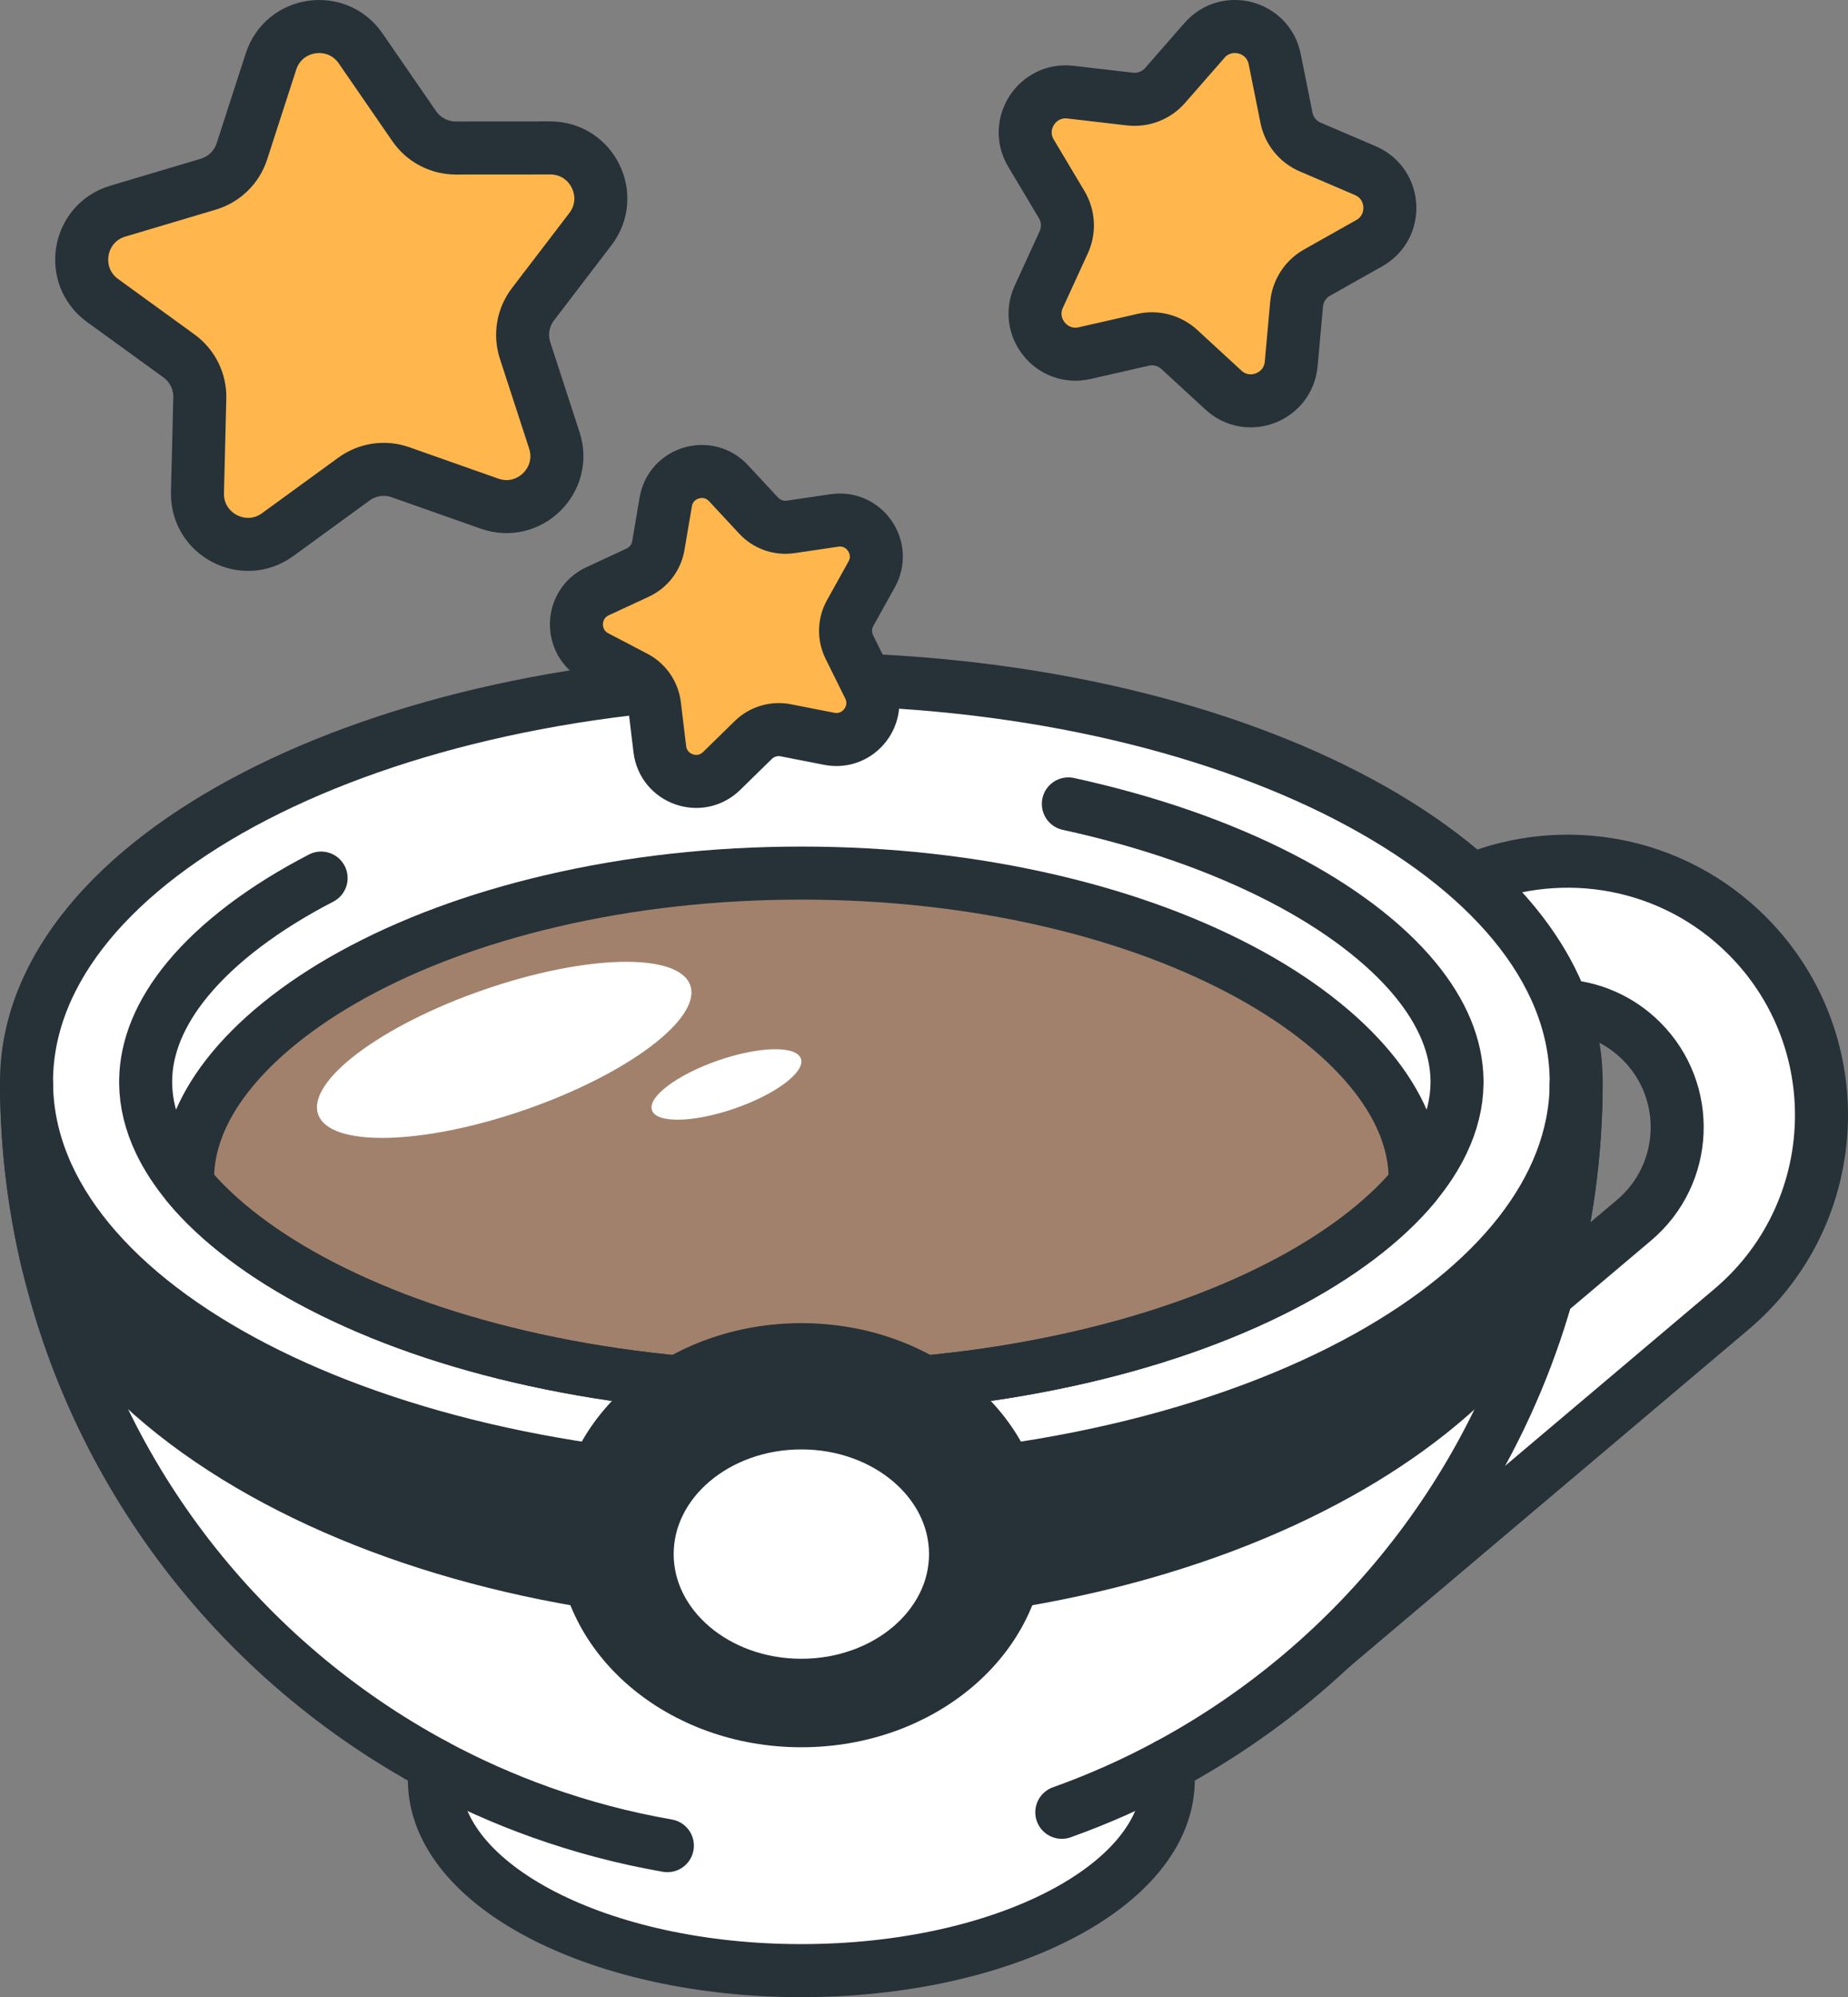 <?xml version="1.0" encoding="UTF-8"?><svg id="Layer_1" xmlns="http://www.w3.org/2000/svg" width="1394.23" height="1505.89" viewBox="0 0 1394.23 1505.89"><rect x="0" y="0" width="1394.23" height="1505.89" fill="#808080" stroke="none"/><path d="m1318.13,705.45c-56.5-56.5-138.82-69.96-207.66-42.02,32.35,28.95,55.76,60.93,68.27,94.92,21.67,1.2,43.06,10.05,59.75,26.74,37.98,37.97,35.36,100.3-5.67,134.95l-65.79,55.57c-29.29,103.28-86.27,194.93-162.4,266.4l301.67-254.82c45.06-38.07,67.93-92.14,67.93-146.38,0-48.83-18.54-97.8-56.1-135.36Z" fill="#fff" stroke="#263238" stroke-linecap="round" stroke-linejoin="round" stroke-width="40"/><path d="m1189.15,813.81c-2.03-166.89-262.98-301.86-584.57-301.86S22.04,646.92,20.01,813.81c0,.65,0,1.31,0,1.97s0,1.31,0,1.97c.15,46.4,5.71,91.53,16.08,134.79,39.2,163.57,147.17,300.4,291.63,378.22v12.17h0c.96,79.04,124.55,142.96,276.85,142.96s275.89-63.92,276.85-142.96c0-.31,0-.62,0-.93s0-.62,0-.93v-10.31c144.46-77.83,252.43-214.65,291.63-378.22,10.37-43.26,15.93-88.39,16.08-134.79,0-.65,0-1.31,0-1.97s0-1.31,0-1.97Z" fill="#fff" stroke="#263238" stroke-linecap="round" stroke-linejoin="round" stroke-width="40"/><path d="m1189.15,817.74c-.02,5.8-.13,11.58-.31,17.34-.09,2.88-.21,5.75-.34,8.62-.07,1.43-.14,2.86-.22,4.3-.08,1.43-.16,2.86-.25,4.3-.08,1.34-.17,2.68-.26,4.02-.24,3.55-.52,7.08-.83,10.62-.07.81-.13,1.63-.21,2.44-.52,5.67-1.11,11.32-1.79,16.94-.68,5.63-1.43,11.22-2.27,16.8-.3,2-.61,4-.93,6h0c-.57,3.56-1.17,7.11-1.81,10.63-.49,2.76-1,5.51-1.54,8.26-.5,2.55-1.02,5.09-1.54,7.62-.04.2-.08.4-.12.6-.28,1.36-.58,2.73-.87,4.09-.89,4.09-1.82,8.16-2.79,12.22-8.05,16.2-17.92,31.98-29.48,47.15-18.19,23.85-40.42,46.16-66.5,66.7-19.95,15.72-42.15,30.43-66.49,44.02-109.53,61.19-253.72,94.89-406.01,94.89s-296.49-33.7-406.01-94.89c-56.15-31.36-100.89-68.61-132.99-110.73-11.56-15.17-21.43-30.95-29.48-47.15-.65-2.7-1.28-5.42-1.89-8.14-.61-2.71-1.2-5.44-1.77-8.17-.57-2.73-1.12-5.48-1.66-8.22-.54-2.75-1.05-5.49-1.54-8.26-.75-4.14-1.45-8.3-2.1-12.47-.65-4.17-1.26-8.36-1.83-12.55-.38-2.8-.74-5.6-1.07-8.41-.68-5.62-1.28-11.27-1.79-16.94-.52-5.67-.95-11.36-1.31-17.08-.26-4.29-.48-8.59-.65-12.9-.05-1.43-.1-2.87-.15-4.31-.1-2.88-.17-5.76-.22-8.66-.05-2.89-.08-5.79-.09-8.68,2.03,166.89,262.98,301.86,584.57,301.86,168.74,0,320.78-37.16,427.49-96.6,96.65-53.84,156.12-125.94,157.08-205.26Z" fill="#263238" stroke="#263238" stroke-linecap="round" stroke-linejoin="round" stroke-width="40"/><path d="m1067.66,887.87v2.28c-.02,1.04-.05,2.07-.09,3.11-22.78,27.59-57.6,53.94-100.69,76.21-46.18,23.85-100.3,42.68-160.86,55.93-63.69,13.94-131.47,21.02-201.45,21.02s-137.75-7.07-201.45-21.02c-60.56-13.25-114.67-32.08-160.85-55.93-43.09-22.26-77.91-48.62-100.69-76.21-.04-1.04-.08-2.07-.08-3.11,0-.4,0-.8,0-1.18s0-.78,0-1.16c.29-25.51,10.24-51.15,29.57-76.21,21.33-27.64,53.94-54.03,94.34-76.32,43.23-23.85,93.88-42.68,150.57-55.93,59.63-13.94,123.08-21.02,188.59-21.02s128.96,7.07,188.58,21.02c56.69,13.25,107.35,32.08,150.58,55.93,40.39,22.29,73.02,48.69,94.34,76.32,19.33,25.06,29.28,50.7,29.57,76.19v.08Z" fill="#a2816c" stroke="#263238" stroke-linecap="round" stroke-linejoin="round" stroke-width="40"/><ellipse cx="604.58" cy="1157.57" rx="164.52" ry="139.9" fill="#263238" stroke="#263238" stroke-linecap="round" stroke-linejoin="round" stroke-width="40"/><ellipse cx="604.58" cy="1171.81" rx="116.33" ry="98.93" fill="#fff" stroke="#263238" stroke-linecap="round" stroke-linejoin="round" stroke-width="40"/><path d="m806.02,606.16c60.56,13.25,114.68,32.08,160.86,55.93,43.14,22.29,78,48.69,100.78,76.32,20.66,25.06,31.28,50.7,31.59,76.19v.08s0,2.19,0,2.19v.09c-.18,14.74-3.82,29.53-10.84,44.22-5.12,10.73-12.05,21.39-20.76,31.97-.03.03-.06.08-.09.11-22.78,27.59-57.6,53.94-100.69,76.21-46.18,23.85-100.3,42.68-160.86,55.93-63.69,13.94-131.47,21.02-201.45,21.02s-137.75-7.07-201.45-21.02c-60.56-13.25-114.67-32.08-160.85-55.93-43.09-22.26-77.91-48.62-100.69-76.21-.03-.03-.06-.08-.09-.11-8.71-10.57-15.63-21.24-20.76-31.96-7.02-14.7-10.66-29.49-10.83-44.23,0-.4,0-.8,0-1.18s0-.78,0-1.16c.31-25.51,10.93-51.15,31.59-76.21,22.78-27.64,57.63-54.03,100.78-76.32" fill="none" stroke="#263238" stroke-linecap="round" stroke-linejoin="round" stroke-width="40"/><ellipse cx="380.37" cy="791.63" rx="148.56" ry="47.85" transform="translate(-238.07 168.02) rotate(-19.1)" fill="#fff"/><ellipse cx="548.04" cy="817.74" rx="59.45" ry="19.15" transform="translate(-237.38 224.31) rotate(-19.1)" fill="#fff"/><path d="m881.43,1330.76c-25.69,13.84-52.53,25.81-80.35,35.74" fill="none" stroke="#263238" stroke-linecap="round" stroke-linejoin="round" stroke-width="40"/><path d="m503.5,1391.65c-32.83-5.72-64.72-14.18-95.43-25.14-27.82-9.93-54.66-21.9-80.36-35.74" fill="none" stroke="#263238" stroke-linecap="round" stroke-linejoin="round" stroke-width="40"/><path d="m267.07,361.21l-57.58,41.9c-25.53,18.58-61.29-.18-60.51-31.75l1.77-71.19c.31-12.54-5.57-24.42-15.72-31.79l-57.65-41.81c-25.56-18.54-18.77-58.35,11.5-67.36l68.25-20.32c12.02-3.58,21.51-12.84,25.37-24.77l21.95-67.75c9.74-30.04,49.69-35.88,67.62-9.88l40.42,58.63c7.12,10.33,18.86,16.49,31.4,16.48l71.22-.05c31.58-.02,49.48,36.17,30.29,61.25l-43.27,56.56c-7.62,9.96-9.85,23.03-5.97,34.95l22.06,67.71c9.78,30.03-19.11,58.24-48.9,47.74l-67.16-23.68c-11.83-4.17-24.95-2.25-35.09,5.13Z" fill="#ffb74d" stroke="#263238" stroke-linecap="round" stroke-linejoin="round" stroke-width="40"/><path d="m862.33,256.24l-44.04,10.03c-24.69,5.63-45.12-19.51-34.57-42.53l18.82-41.06c4.19-9.14,3.62-19.76-1.54-28.4l-23.15-38.78c-12.98-21.75,4.61-48.94,29.77-46.02l44.86,5.21c9.99,1.16,19.91-2.67,26.53-10.24l29.73-34c16.67-19.07,47.97-10.74,52.96,14.09l8.9,44.28c1.98,9.86,8.69,18.11,17.94,22.07l41.52,17.77c23.29,9.96,25.04,42.3,2.97,54.72l-39.36,22.15c-8.76,4.93-14.54,13.86-15.45,23.88l-4.07,44.98c-2.28,25.22-32.49,36.89-51.13,19.73l-33.23-30.59c-7.4-6.81-17.68-9.55-27.48-7.31Z" fill="#ffb74d" stroke="#263238" stroke-linecap="round" stroke-linejoin="round" stroke-width="40"/><path d="m568.3,557.99l-23.85,23.32c-16.33,15.97-43.89,6.28-46.63-16.39l-4.01-33.12c-1.09-9.01-6.54-16.9-14.58-21.11l-29.55-15.47c-20.24-10.6-19.54-39.8,1.18-49.42l30.26-14.04c8.23-3.82,14.05-11.44,15.57-20.39l5.58-32.89c3.82-22.52,31.81-30.88,47.36-14.15l22.71,24.44c6.17,6.65,15.22,9.83,24.2,8.51l33-4.85c22.6-3.32,39.2,20.71,28.09,40.67l-16.22,29.15c-4.41,7.93-4.64,17.52-.61,25.64l14.81,29.89c10.14,20.47-7.59,43.68-30,39.29l-32.74-6.42c-8.9-1.75-18.09,1-24.58,7.34Z" fill="#ffb74d" stroke="#263238" stroke-linecap="round" stroke-linejoin="round" stroke-width="40"/></svg>